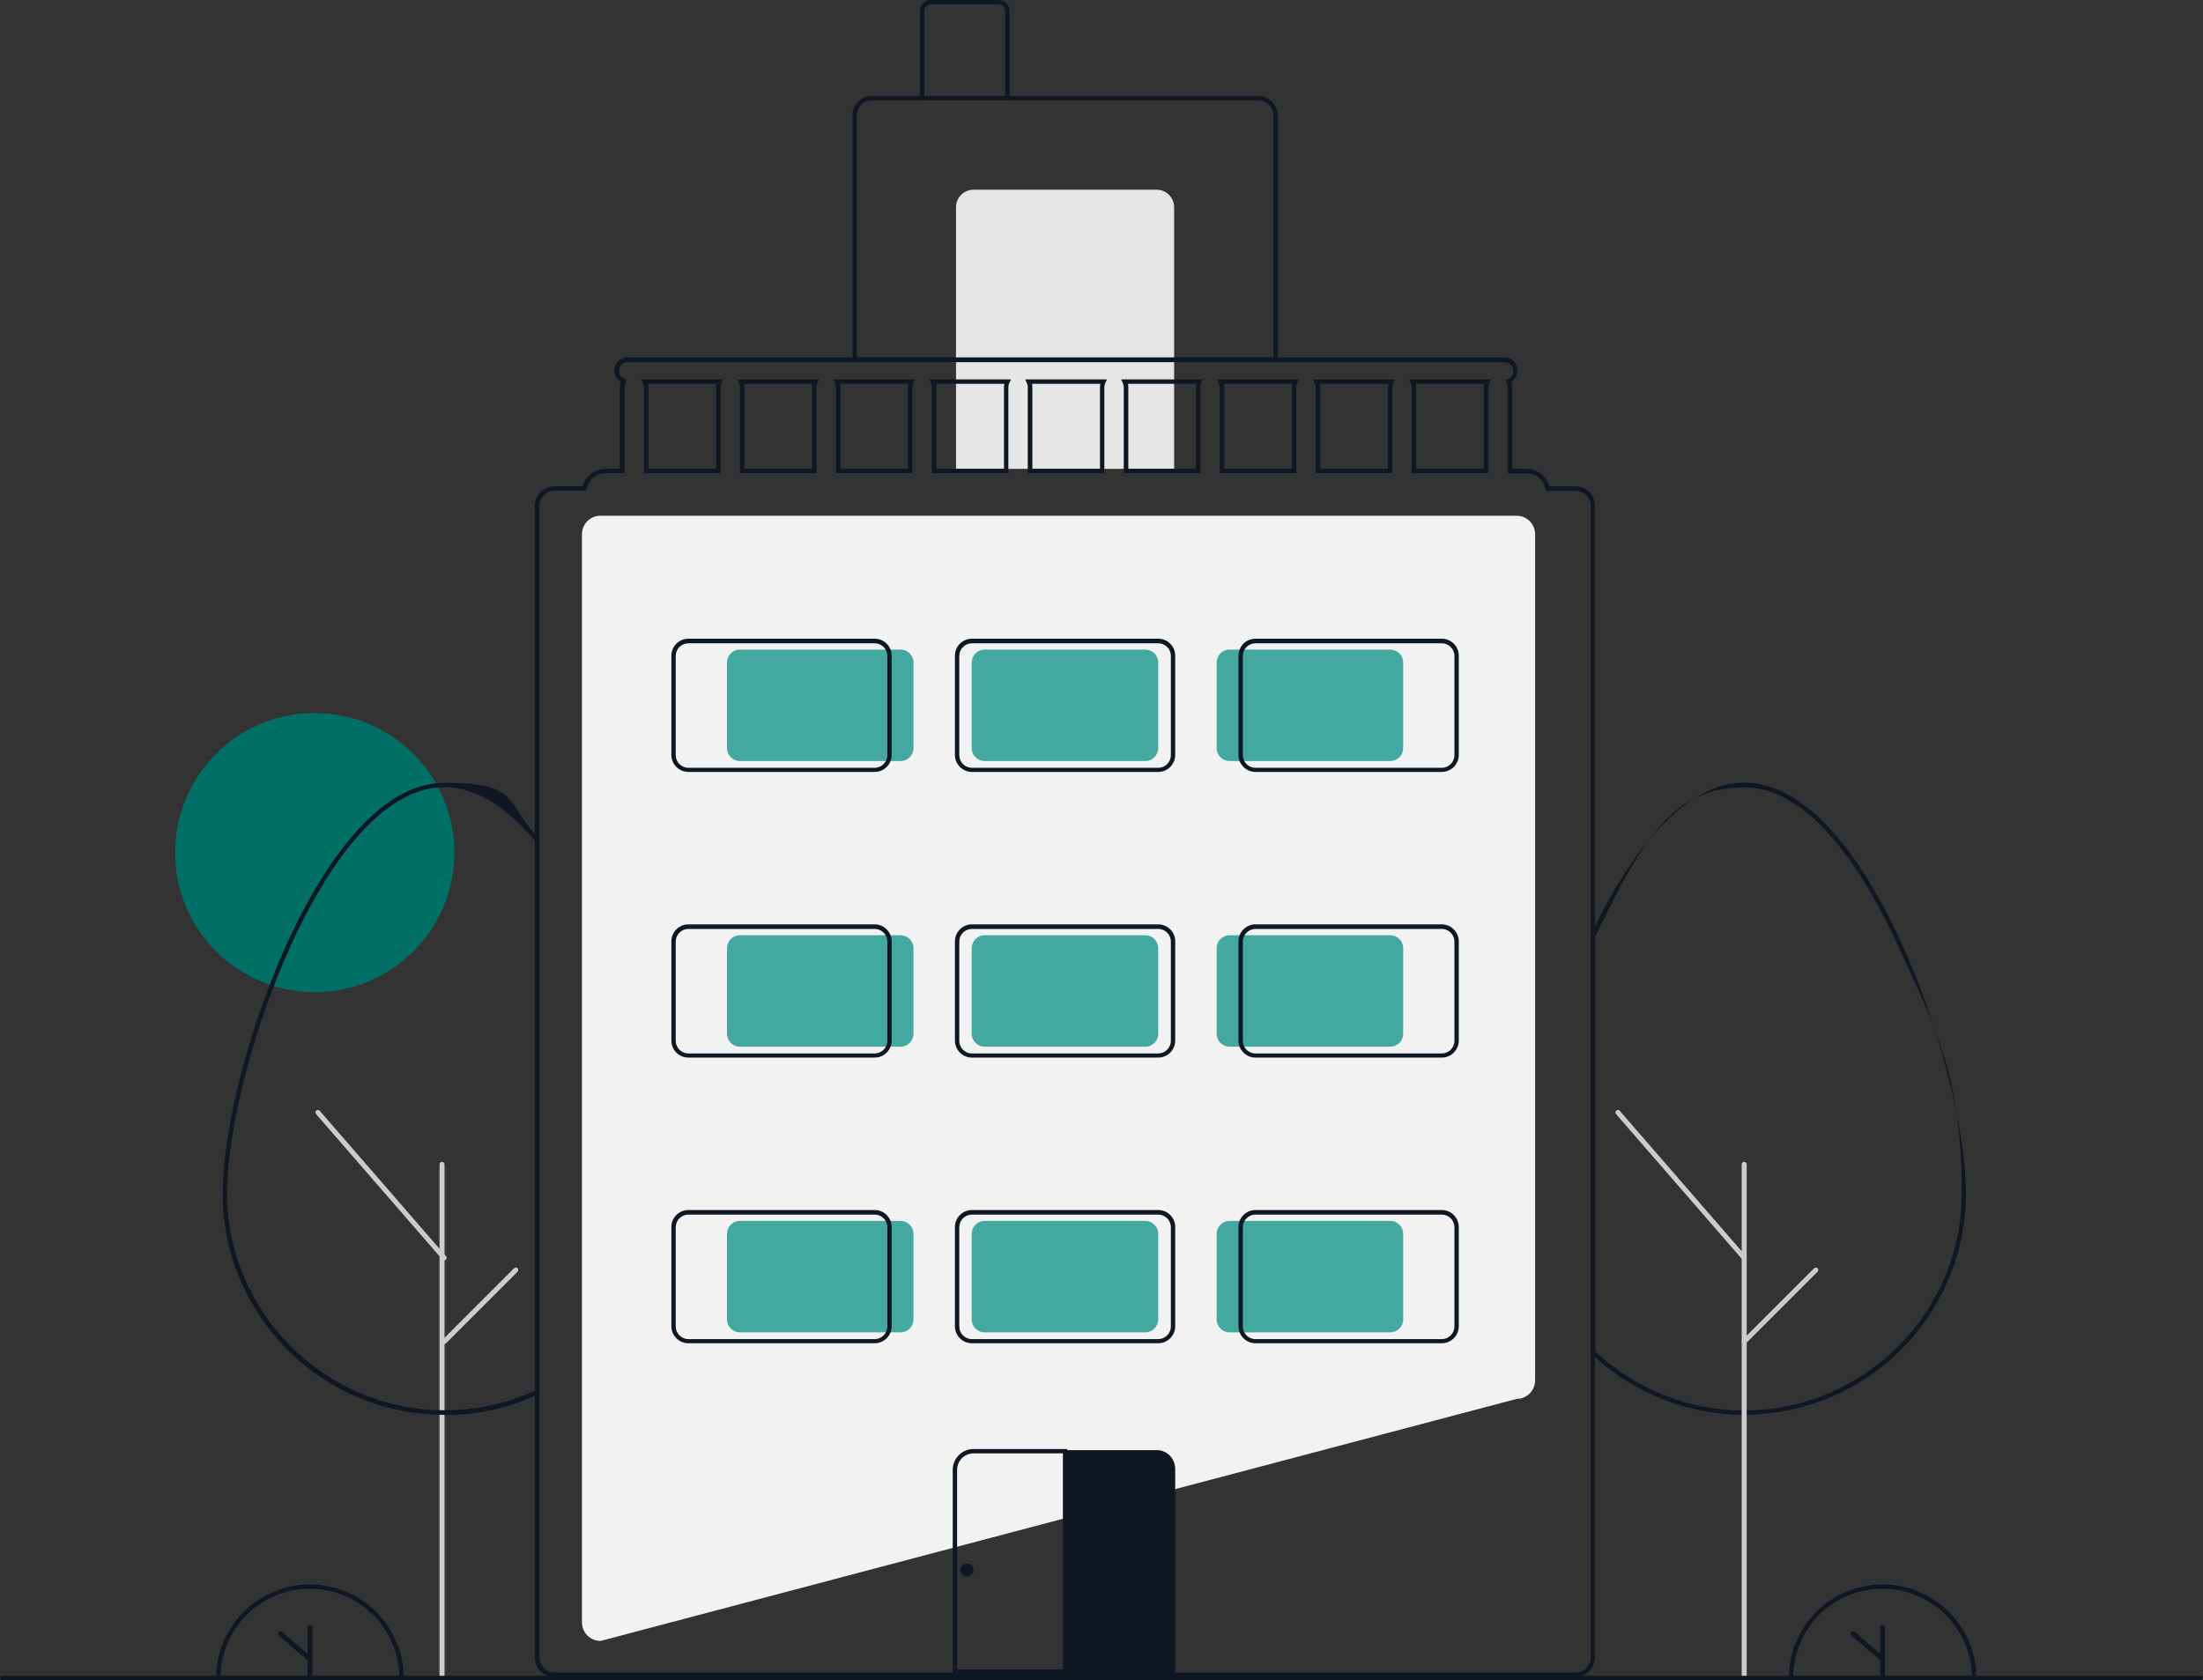 <svg xmlns="http://www.w3.org/2000/svg" xmlns:xlink="http://www.w3.org/1999/xlink" id="Capa_1" viewBox="0 0 1010 770.6"><rect x="0" y="0" width="1010" height="770.6" fill="#333333" stroke="none"/><defs><style>      .st0 {        fill: #43a9a0;      }      .st1 {        fill: #f2f2f2;      }      .st2 {        fill: #007067;      }      .st3 {        fill: #ccc;      }      .st4 {        fill: #0f1822;      }      .st5 {        fill: #e6e6e6;      }    </style></defs><circle class="st2" cx="144.3" cy="391" r="64"></circle><path class="st1" d="M275.3,752.5h0c-4.7,0-8.5-3.8-8.5-8.5V245c0-4.7,3.8-8.5,8.5-8.5h420c4.7,0,8.5,3.8,8.5,8.5v388c0,4.7-3.8,8.5-8.4,8.5l-420,111Z"></path><path class="st4" d="M585.8,166h-195V53c0-5,4-9,9-9h177c5,0,9,4,9,9v113ZM392.8,164h191V53c0-3.9-3.1-7-7-7h-177c-3.9,0-7,3.1-7,7v111Z"></path><path class="st5" d="M446.3,87h84c4.4,0,8,3.6,8,8v120h-100v-120c0-4.4,3.6-8,8-8h0Z"></path><path class="st4" d="M462.8,46h-41V5c0-2.8,2.2-5,5-5h31c2.8,0,5,2.2,5,5v41ZM423.8,44h37V5c0-1.7-1.3-3-3-3h-31c-1.7,0-3,1.3-3,3v39Z"></path><path class="st4" d="M799.7,648.8c-.4,0-.8,0-1.2,0-24.7-.3-48.5-9.6-66.9-26.1-.7-.6-1.4-1.2-2-1.9l-.3-.3v-191.9c.8-1.4,1.4-2.8,2.1-4.2,20.8-42.2,45.1-65.5,68.3-65.5,33.5,0,59.5,46,72,73.4,17.4,38.1,29.6,85.4,29.6,114.9,0,55.6-44.8,100.9-100.4,101.5-.4,0-.8,0-1.2,0ZM731.3,619.7c.6.5,1.1,1,1.7,1.5,18,16.2,41.3,25.4,65.6,25.6.4,0,.8,0,1.2,0,.4,0,.7,0,1.1,0,54.3-.6,98.5-45.3,98.5-99.5s-12.1-76.2-29.4-114c-12.3-27-37.8-72.2-70.2-72.2s-46.1,22.9-66.5,64.4c-.6,1.3-1.3,2.6-1.9,3.9v190.3Z"></path><path class="st3" d="M799.7,770.1c-.6,0-1.2-.5-1.2-1.2v-234.9c0-.6.5-1.2,1.1-1.2.6,0,1.2.5,1.2,1.1h0v234.9c0,.6-.5,1.2-1.2,1.2Z"></path><path class="st3" d="M202.7,770.1c-.6,0-1.2-.5-1.2-1.2v-234.9c0-.6.5-1.2,1.1-1.2s1.2.5,1.2,1.1c0,0,0,0,0,0v234.9c0,.6-.5,1.2-1.2,1.2Z"></path><path class="st3" d="M799.7,578c-.3,0-.7-.1-.9-.4l-57.9-66.7c-.4-.5-.4-1.2.1-1.6.5-.4,1.2-.4,1.6.1l57.9,66.7c.4.5.4,1.2-.1,1.6-.2.2-.5.3-.8.3Z"></path><path class="st3" d="M799.7,616.5c-.6,0-1.2-.5-1.2-1.2,0-.3.1-.6.3-.8l32.9-32.9c.5-.4,1.2-.4,1.6,0,.4.4.4,1.2,0,1.6l-32.9,32.9c-.2.2-.5.3-.8.3Z"></path><path class="st4" d="M906.1,770.6h-86v-1c0-23.7,19.2-43,43-43,23.7,0,43,19.2,43,43h0s0,1,0,1ZM822.1,768.6h82c-.6-22.6-19.4-40.5-42-40-21.9.5-39.5,18.1-40,40h0Z"></path><path class="st4" d="M863.1,745.2c-.6,0-1.1.5-1.1,1.1v12.1l-11.7-10.1c-.5-.4-1.2-.4-1.6.1-.4.5-.4,1.2.1,1.6,0,0,0,0,0,0l13.2,11.4v7.1c0,.6.5,1.1,1.1,1.1.6,0,1.1-.5,1.1-1.1h0v-22.1c0-.6-.5-1.1-1.1-1.1Z"></path><path class="st4" d="M185.1,770.6h-86v-1c0-23.7,19.3-43,43-43s43,19.3,43,43v1ZM101.1,768.6h82c-.6-22.6-19.4-40.5-42-40-21.9.5-39.5,18.1-40,40h0Z"></path><path class="st4" d="M142.1,745.2c-.6,0-1.1.5-1.1,1.1v12.1l-11.7-10.1c-.5-.4-1.2-.4-1.6.1-.4.5-.4,1.2.1,1.6,0,0,0,0,0,0l13.2,11.4v7.1c0,.6.5,1.1,1.1,1.1s1.1-.5,1.1-1.1c0,0,0,0,0,0v-22.1c0-.6-.5-1.1-1.1-1.1Z"></path><path class="st4" d="M203.7,648.8c-.4,0-.8,0-1.2,0-55.6-.6-100.4-45.9-100.4-101.5,0-29.5,12.2-76.8,29.6-114.9,12.5-27.4,38.5-73.4,72.1-73.4s27.7,7.9,41.3,23.4c.7.8,1.4,1.6,2,2.4l.2.3v254l-.6.3c-.7.3-1.4.6-2,.9-12.5,5.6-26.1,8.5-39.8,8.6-.4,0-.8,0-1.2,0ZM203.7,361c-32.4,0-57.9,45.3-70.2,72.2-17.3,37.9-29.4,84.8-29.4,114,0,54.3,44.2,98.9,98.5,99.5.4,0,.8,0,1.2,0,.4,0,.7,0,1.1,0,13.5-.1,26.8-3,39.1-8.4.5-.2.9-.4,1.4-.6v-252c-.6-.7-1.2-1.4-1.8-2-13.2-15.1-26.6-22.7-39.8-22.7Z"></path><path class="st3" d="M203.7,578c-.3,0-.7-.1-.9-.4l-57.9-66.7c-.4-.5-.4-1.2.1-1.6.5-.4,1.2-.4,1.6.1l57.9,66.7c.4.5.4,1.2-.1,1.6-.2.2-.5.3-.8.3Z"></path><path class="st3" d="M203.7,616.5c-.6,0-1.2-.5-1.2-1.2,0-.3.1-.6.3-.8l32.9-32.9c.5-.4,1.2-.4,1.6,0,.4.4.4,1.2,0,1.6l-32.9,32.9c-.2.2-.5.3-.8.3Z"></path><path class="st4" d="M294,174l.7,1.5c.3.6.5,1.3.5,2v39.5h35v-39.5c0-.7.2-1.4.5-2l.7-1.5h-37.5ZM328.3,177.5v37.5h-31v-37.5c0-.5,0-1-.2-1.5h31.4c-.1.5-.2,1-.2,1.5h0ZM338,174l.7,1.5c.3.6.5,1.3.5,2v39.5h35v-39.5c0-.7.2-1.4.5-2l.7-1.5h-37.5ZM372.3,177.5v37.5h-31v-37.5c0-.5,0-1-.2-1.5h31.4c-.1.5-.2,1-.2,1.5h0ZM382,174l.7,1.5c.3.6.5,1.3.5,2v39.5h35v-39.5c0-.7.2-1.4.5-2l.7-1.5h-37.5ZM416.3,177.5v37.5h-31v-37.5c0-.5,0-1-.2-1.5h31.4c-.1.5-.2,1-.2,1.5h0ZM426,174l.7,1.5c.3.6.5,1.3.5,2v39.5h35v-39.5c0-.7.2-1.4.5-2l.7-1.5h-37.5ZM460.3,177.5v37.5h-31v-37.5c0-.5,0-1-.2-1.5h31.4c-.1.5-.2,1-.2,1.5ZM470,174l.7,1.5c.3.6.5,1.3.5,2v39.5h35v-39.5c0-.7.2-1.4.5-2l.7-1.5h-37.5ZM504.3,177.5v37.5h-31v-37.5c0-.5,0-1-.2-1.5h31.4c-.1.5-.2,1-.2,1.5ZM514,174l.7,1.5c.3.6.5,1.3.5,2v39.5h35v-39.5c0-.7.2-1.4.5-2l.7-1.5h-37.5ZM548.3,177.5v37.5h-31v-37.5c0-.5,0-1-.2-1.5h31.4c-.1.5-.2,1-.2,1.5ZM558,174l.7,1.5c.3.6.5,1.3.5,2v39.5h35v-39.5c0-.7.2-1.4.5-2l.7-1.5h-37.5ZM592.3,177.5v37.5h-31v-37.5c0-.5,0-1-.2-1.5h31.4c-.1.5-.2,1-.2,1.5ZM602,174l.7,1.5c.3.6.5,1.3.5,2v39.5h35v-39.5c0-.7.2-1.4.5-2l.7-1.5h-37.5ZM636.3,177.5v37.5h-31v-37.5c0-.5,0-1-.2-1.5h31.4c-.1.5-.2,1-.2,1.5ZM646,174l.7,1.5c.3.6.5,1.3.5,2v39.5h35v-39.5c0-.7.2-1.4.5-2l.7-1.5h-37.5ZM680.3,177.5v37.5h-31v-37.5c0-.5,0-1-.2-1.5h31.4c-.1.5-.2,1-.2,1.5ZM646,174l.7,1.5c.3.6.5,1.3.5,2v39.5h35v-39.5c0-.7.2-1.4.5-2l.7-1.5h-37.5ZM680.3,177.5v37.5h-31v-37.5c0-.5,0-1-.2-1.5h31.4c-.1.5-.2,1-.2,1.5ZM602,174l.7,1.5c.3.6.5,1.3.5,2v39.5h35v-39.5c0-.7.2-1.4.5-2l.7-1.5h-37.5ZM636.3,177.5v37.5h-31v-37.5c0-.5,0-1-.2-1.5h31.4c-.1.5-.2,1-.2,1.5ZM558,174l.7,1.5c.3.6.5,1.3.5,2v39.5h35v-39.5c0-.7.2-1.4.5-2l.7-1.5h-37.5ZM592.3,177.5v37.5h-31v-37.5c0-.5,0-1-.2-1.5h31.4c-.1.5-.2,1-.2,1.5ZM514,174l.7,1.5c.3.6.5,1.3.5,2v39.5h35v-39.5c0-.7.2-1.4.5-2l.7-1.5h-37.5ZM548.3,177.5v37.5h-31v-37.5c0-.5,0-1-.2-1.5h31.4c-.1.5-.2,1-.2,1.5ZM470,174l.7,1.5c.3.6.5,1.3.5,2v39.5h35v-39.5c0-.7.2-1.4.5-2l.7-1.5h-37.5ZM504.3,177.5v37.5h-31v-37.5c0-.5,0-1-.2-1.5h31.4c-.1.5-.2,1-.2,1.5ZM426,174l.7,1.5c.3.6.5,1.3.5,2v39.5h35v-39.5c0-.7.2-1.4.5-2l.7-1.5h-37.5ZM460.3,177.5v37.5h-31v-37.5c0-.5,0-1-.2-1.5h31.4c-.1.5-.2,1-.2,1.5ZM382,174l.7,1.5c.3.6.5,1.3.5,2v39.5h35v-39.5c0-.7.2-1.4.5-2l.7-1.5h-37.5ZM416.3,177.5v37.5h-31v-37.5c0-.5,0-1-.2-1.5h31.4c-.1.5-.2,1-.2,1.5h0ZM338,174l.7,1.5c.3.6.5,1.3.5,2v39.5h35v-39.5c0-.7.2-1.4.5-2l.7-1.5h-37.5ZM372.3,177.5v37.5h-31v-37.5c0-.5,0-1-.2-1.5h31.4c-.1.5-.2,1-.2,1.5h0ZM294,174l.7,1.5c.3.6.5,1.3.5,2v39.5h35v-39.5c0-.7.2-1.4.5-2l.7-1.5h-37.5ZM328.3,177.5v37.5h-31v-37.5c0-.5,0-1-.2-1.5h31.4c-.1.5-.2,1-.2,1.5h0ZM646,174l.7,1.5c.3.6.5,1.3.5,2v39.5h35v-39.5c0-.7.2-1.4.5-2l.7-1.5h-37.5ZM680.3,177.5v37.5h-31v-37.5c0-.5,0-1-.2-1.5h31.4c-.1.5-.2,1-.2,1.5ZM602,174l.7,1.5c.3.6.5,1.3.5,2v39.5h35v-39.5c0-.7.2-1.4.5-2l.7-1.5h-37.5ZM636.3,177.5v37.5h-31v-37.5c0-.5,0-1-.2-1.5h31.4c-.1.5-.2,1-.2,1.5ZM558,174l.7,1.5c.3.6.5,1.3.5,2v39.5h35v-39.5c0-.7.2-1.4.5-2l.7-1.5h-37.5ZM592.3,177.5v37.5h-31v-37.5c0-.5,0-1-.2-1.5h31.4c-.1.5-.2,1-.2,1.5ZM514,174l.7,1.5c.3.6.5,1.3.5,2v39.5h35v-39.5c0-.7.2-1.4.5-2l.7-1.5h-37.5ZM548.3,177.5v37.5h-31v-37.5c0-.5,0-1-.2-1.5h31.4c-.1.5-.2,1-.2,1.5ZM470,174l.7,1.5c.3.6.5,1.3.5,2v39.5h35v-39.5c0-.7.2-1.4.5-2l.7-1.5h-37.5ZM504.3,177.5v37.5h-31v-37.5c0-.5,0-1-.2-1.5h31.4c-.1.5-.2,1-.2,1.5ZM426,174l.7,1.5c.3.6.5,1.3.5,2v39.5h35v-39.5c0-.7.2-1.4.5-2l.7-1.5h-37.5ZM460.3,177.5v37.5h-31v-37.5c0-.5,0-1-.2-1.5h31.4c-.1.5-.2,1-.2,1.5ZM382,174l.7,1.5c.3.6.5,1.3.5,2v39.5h35v-39.5c0-.7.2-1.4.5-2l.7-1.5h-37.5ZM416.3,177.5v37.5h-31v-37.5c0-.5,0-1-.2-1.5h31.4c-.1.5-.2,1-.2,1.5h0ZM338,174l.7,1.5c.3.6.5,1.3.5,2v39.5h35v-39.5c0-.7.2-1.4.5-2l.7-1.5h-37.5ZM372.3,177.5v37.5h-31v-37.5c0-.5,0-1-.2-1.5h31.4c-.1.5-.2,1-.2,1.5h0ZM294,174l.7,1.5c.3.6.5,1.3.5,2v39.5h35v-39.5c0-.7.2-1.4.5-2l.7-1.5h-37.5ZM328.3,177.5v37.5h-31v-37.5c0-.5,0-1-.2-1.5h31.4c-.1.5-.2,1-.2,1.5h0ZM646,174l.7,1.5c.3.6.5,1.3.5,2v39.5h35v-39.5c0-.7.2-1.4.5-2l.7-1.5h-37.5ZM680.3,177.5v37.5h-31v-37.5c0-.5,0-1-.2-1.5h31.4c-.1.5-.2,1-.2,1.5ZM602,174l.7,1.5c.3.6.5,1.3.5,2v39.5h35v-39.5c0-.7.2-1.4.5-2l.7-1.5h-37.5ZM636.3,177.5v37.5h-31v-37.5c0-.5,0-1-.2-1.5h31.4c-.1.5-.2,1-.2,1.5ZM558,174l.7,1.5c.3.6.5,1.3.5,2v39.5h35v-39.5c0-.7.2-1.4.5-2l.7-1.5h-37.5ZM592.3,177.5v37.5h-31v-37.5c0-.5,0-1-.2-1.5h31.4c-.1.5-.2,1-.2,1.5ZM514,174l.7,1.5c.3.6.5,1.3.5,2v39.5h35v-39.5c0-.7.2-1.4.5-2l.7-1.5h-37.5ZM548.3,177.5v37.5h-31v-37.5c0-.5,0-1-.2-1.5h31.4c-.1.5-.2,1-.2,1.5ZM470,174l.7,1.5c.3.6.5,1.3.5,2v39.5h35v-39.5c0-.7.2-1.4.5-2l.7-1.5h-37.5ZM504.3,177.5v37.5h-31v-37.5c0-.5,0-1-.2-1.5h31.4c-.1.5-.2,1-.2,1.5ZM426,174l.7,1.5c.3.6.5,1.3.5,2v39.5h35v-39.5c0-.7.2-1.4.5-2l.7-1.5h-37.5ZM460.3,177.5v37.5h-31v-37.5c0-.5,0-1-.2-1.5h31.4c-.1.5-.2,1-.2,1.5ZM382,174l.7,1.5c.3.6.5,1.3.5,2v39.5h35v-39.5c0-.7.2-1.4.5-2l.7-1.5h-37.5ZM416.3,177.5v37.5h-31v-37.5c0-.5,0-1-.2-1.5h31.4c-.1.5-.2,1-.2,1.5h0ZM338,174l.7,1.5c.3.6.5,1.3.5,2v39.5h35v-39.5c0-.7.2-1.4.5-2l.7-1.5h-37.5ZM372.3,177.5v37.5h-31v-37.5c0-.5,0-1-.2-1.5h31.4c-.1.5-.2,1-.2,1.5h0ZM294,174l.7,1.5c.3.6.5,1.3.5,2v39.5h35v-39.5c0-.7.2-1.4.5-2l.7-1.5h-37.5ZM328.3,177.5v37.5h-31v-37.5c0-.5,0-1-.2-1.5h31.4c-.1.5-.2,1-.2,1.5h0ZM646,174l.7,1.5c.3.6.5,1.3.5,2v39.5h35v-39.5c0-.7.2-1.4.5-2l.7-1.5h-37.5ZM680.3,177.5v37.5h-31v-37.5c0-.5,0-1-.2-1.5h31.4c-.1.5-.2,1-.2,1.5ZM602,174l.7,1.5c.3.6.5,1.3.5,2v39.5h35v-39.5c0-.7.2-1.4.5-2l.7-1.5h-37.5ZM636.3,177.5v37.5h-31v-37.5c0-.5,0-1-.2-1.5h31.4c-.1.5-.2,1-.2,1.5ZM558,174l.7,1.5c.3.6.5,1.3.5,2v39.5h35v-39.5c0-.7.2-1.4.5-2l.7-1.5h-37.5ZM592.3,177.5v37.5h-31v-37.5c0-.5,0-1-.2-1.5h31.4c-.1.5-.2,1-.2,1.5ZM514,174l.7,1.5c.3.6.5,1.3.5,2v39.5h35v-39.5c0-.7.2-1.4.5-2l.7-1.5h-37.5ZM548.3,177.5v37.5h-31v-37.5c0-.5,0-1-.2-1.5h31.4c-.1.5-.2,1-.2,1.5ZM470,174l.7,1.5c.3.6.5,1.3.5,2v39.5h35v-39.5c0-.7.2-1.4.5-2l.7-1.5h-37.5ZM504.3,177.5v37.5h-31v-37.5c0-.5,0-1-.2-1.5h31.4c-.1.5-.2,1-.2,1.5ZM426,174l.7,1.5c.3.6.5,1.3.5,2v39.5h35v-39.5c0-.7.2-1.4.5-2l.7-1.5h-37.5ZM460.3,177.5v37.5h-31v-37.5c0-.5,0-1-.2-1.5h31.4c-.1.5-.2,1-.2,1.5ZM382,174l.7,1.5c.3.6.5,1.3.5,2v39.5h35v-39.5c0-.7.2-1.4.5-2l.7-1.5h-37.5ZM416.3,177.5v37.5h-31v-37.5c0-.5,0-1-.2-1.5h31.4c-.1.5-.2,1-.2,1.5h0ZM338,174l.7,1.5c.3.6.5,1.3.5,2v39.5h35v-39.5c0-.7.2-1.4.5-2l.7-1.5h-37.5ZM372.3,177.5v37.5h-31v-37.5c0-.5,0-1-.2-1.5h31.4c-.1.5-.2,1-.2,1.5h0ZM294,174l.7,1.5c.3.6.5,1.3.5,2v39.5h35v-39.5c0-.7.2-1.4.5-2l.7-1.5h-37.5ZM328.3,177.5v37.5h-31v-37.5c0-.5,0-1-.2-1.5h31.4c-.1.5-.2,1-.2,1.5h0ZM646,174l.7,1.5c.3.6.5,1.3.5,2v39.5h35v-39.5c0-.7.2-1.4.5-2l.7-1.5h-37.5ZM680.3,177.5v37.5h-31v-37.5c0-.5,0-1-.2-1.5h31.4c-.1.5-.2,1-.2,1.5ZM602.8,175.5c.3.6.5,1.3.5,2v39.5h35v-39.5c0-.7.2-1.4.5-2l.7-1.5h-37.5l.7,1.5ZM636.5,176c-.1.5-.2,1-.2,1.5v37.5h-31v-37.5c0-.5,0-1-.2-1.5h31.4ZM558.8,175.5c.3.6.5,1.3.5,2v39.5h35v-39.5c0-.7.2-1.4.5-2l.7-1.5h-37.5l.7,1.5ZM592.5,176c-.1.5-.2,1-.2,1.5v37.5h-31v-37.5c0-.5,0-1-.2-1.5h31.4ZM514.8,175.5c.3.6.5,1.3.5,2v39.5h35v-39.5c0-.7.2-1.4.5-2l.7-1.5h-37.5l.7,1.5ZM548.5,176c-.1.5-.2,1-.2,1.5v37.5h-31v-37.5c0-.5,0-1-.2-1.5h31.4ZM470.8,175.5c.3.6.5,1.3.5,2v39.5h35v-39.5c0-.7.2-1.4.5-2l.7-1.5h-37.5l.7,1.5ZM504.5,176c-.1.5-.2,1-.2,1.5v37.5h-31v-37.5c0-.5,0-1-.2-1.5h31.4ZM426.8,175.5c.3.6.5,1.3.5,2v39.5h35v-39.5c0-.7.2-1.4.5-2l.7-1.5h-37.5l.7,1.5ZM460.5,176c-.1.5-.2,1-.2,1.5v37.5h-31v-37.5c0-.5,0-1-.2-1.5h31.4ZM382.8,175.5c.3.6.5,1.3.5,2v39.5h35v-39.5c0-.7.2-1.4.5-2l.7-1.5h-37.5l.7,1.5ZM416.5,176c-.1.5-.2,1-.2,1.5v37.5h-31v-37.5c0-.5,0-1-.2-1.5h31.4ZM338.8,175.5c.3.6.5,1.3.5,2v39.5h35v-39.5c0-.7.2-1.4.5-2l.7-1.5h-37.5l.7,1.5ZM372.5,176c-.1.5-.2,1-.2,1.5v37.5h-31v-37.5c0-.5,0-1-.2-1.5h31.4ZM294.8,175.5c.3.6.5,1.3.5,2v39.5h35v-39.5c0-.7.2-1.4.5-2l.7-1.5h-37.5l.7,1.5ZM328.5,176c-.1.5-.2,1-.2,1.5v37.5h-31v-37.5c0-.5,0-1-.2-1.5h31.4ZM646.8,175.5c.3.6.5,1.3.5,2v39.5h35v-39.5c0-.7.2-1.4.5-2l.7-1.5h-37.5l.7,1.5ZM680.5,176c-.1.5-.2,1-.2,1.5v37.5h-31v-37.5c0-.5,0-1-.2-1.5h31.4ZM602.8,175.5c.3.6.5,1.3.5,2v39.5h35v-39.5c0-.7.2-1.4.5-2l.7-1.5h-37.5l.7,1.5ZM636.5,176c-.1.5-.2,1-.2,1.5v37.5h-31v-37.5c0-.5,0-1-.2-1.5h31.4ZM558.8,175.5c.3.6.5,1.3.5,2v39.5h35v-39.5c0-.7.2-1.4.5-2l.7-1.5h-37.5l.7,1.5ZM592.5,176c-.1.5-.2,1-.2,1.5v37.5h-31v-37.5c0-.5,0-1-.2-1.5h31.4ZM514.8,175.5c.3.6.5,1.3.5,2v39.5h35v-39.5c0-.7.2-1.4.5-2l.7-1.5h-37.5l.7,1.5ZM548.5,176c-.1.5-.2,1-.2,1.5v37.5h-31v-37.5c0-.5,0-1-.2-1.5h31.4ZM470.8,175.5c.3.6.5,1.3.5,2v39.5h35v-39.5c0-.7.2-1.4.5-2l.7-1.5h-37.5l.7,1.5ZM504.5,176c-.1.5-.2,1-.2,1.5v37.5h-31v-37.5c0-.5,0-1-.2-1.5h31.4ZM426.8,175.5c.3.6.5,1.3.5,2v39.5h35v-39.5c0-.7.2-1.4.5-2l.7-1.5h-37.5l.7,1.5ZM460.5,176c-.1.5-.2,1-.2,1.5v37.5h-31v-37.5c0-.5,0-1-.2-1.5h31.4ZM382.8,175.5c.3.6.5,1.3.5,2v39.5h35v-39.5c0-.7.2-1.4.5-2l.7-1.5h-37.5l.7,1.5ZM416.5,176c-.1.5-.2,1-.2,1.5v37.5h-31v-37.5c0-.5,0-1-.2-1.5h31.4ZM338.8,175.5c.3.6.5,1.3.5,2v39.5h35v-39.5c0-.7.2-1.4.5-2l.7-1.5h-37.5l.7,1.5ZM372.5,176c-.1.5-.2,1-.2,1.5v37.5h-31v-37.5c0-.5,0-1-.2-1.5h31.4ZM294.8,175.5c.3.6.5,1.3.5,2v39.5h35v-39.5c0-.7.2-1.4.5-2l.7-1.5h-37.5l.7,1.5ZM328.5,176c-.1.5-.2,1-.2,1.5v37.5h-31v-37.5c0-.5,0-1-.2-1.5h31.4ZM722.3,223h-11.9c-1.4-4.7-5.7-8-10.6-8h-6.5v-37.5c0-.8-.2-1.6-.5-2.4,2.9-1.7,3.8-5.3,2.1-8.2-1.1-1.8-3-3-5.2-3h-402c-3.3,0-6,2.7-6,6,0,2.1,1.1,4.1,3,5.2-.3.7-.5,1.5-.5,2.4v37.5h-6.5c-4.9,0-9.2,3.3-10.6,8h-12.9c-5,0-9,4-9,9v528c0,5,4,9,9,9h468c5,0,9-4,9-9V232c0-5-4-9-9-9ZM729.3,760c0,2.9-1.8,5.5-4.6,6.6-.8.3-1.6.4-2.4.4H254.3c-.8,0-1.7-.1-2.4-.4-2.7-1-4.6-3.6-4.6-6.6V232c0-3.9,3.1-7,7-7h14.5l.2-.8c.9-4.2,4.5-7.2,8.8-7.2h8.5v-39.5c0-.8.2-1.6.6-2.3l.6-1-1.1-.4c-2.1-.8-3.1-3-2.4-5.1.6-1.6,2.1-2.6,3.8-2.6h402c2.2,0,4,1.8,4,4,0,1.7-1,3.2-2.6,3.8l-1.1.4.6,1c.4.7.6,1.5.6,2.3v39.5h8.5c4.3,0,8,3,8.8,7.2l.2.8h13.5c3.9,0,7,3.1,7,7v528ZM294,174l.7,1.5c.3.6.5,1.3.5,2v39.5h35v-39.5c0-.7.2-1.4.5-2l.7-1.5h-37.5ZM328.3,177.5v37.5h-31v-37.5c0-.5,0-1-.2-1.5h31.4c-.1.5-.2,1-.2,1.5h0ZM338,174l.7,1.5c.3.6.5,1.3.5,2v39.5h35v-39.5c0-.7.2-1.4.5-2l.7-1.5h-37.5ZM372.3,177.5v37.5h-31v-37.5c0-.5,0-1-.2-1.5h31.4c-.1.5-.2,1-.2,1.5h0ZM382,174l.7,1.5c.3.6.5,1.3.5,2v39.5h35v-39.5c0-.7.2-1.4.5-2l.7-1.5h-37.5ZM416.3,177.5v37.5h-31v-37.5c0-.5,0-1-.2-1.5h31.4c-.1.5-.2,1-.2,1.5h0ZM426,174l.7,1.5c.3.6.5,1.3.5,2v39.5h35v-39.5c0-.7.2-1.4.5-2l.7-1.5h-37.5ZM460.3,177.5v37.5h-31v-37.5c0-.5,0-1-.2-1.5h31.4c-.1.5-.2,1-.2,1.5ZM470,174l.7,1.5c.3.6.5,1.3.5,2v39.5h35v-39.5c0-.7.2-1.4.5-2l.7-1.5h-37.5ZM504.3,177.5v37.5h-31v-37.5c0-.5,0-1-.2-1.5h31.4c-.1.5-.2,1-.2,1.5ZM514,174l.7,1.5c.3.6.5,1.3.5,2v39.5h35v-39.5c0-.7.2-1.4.5-2l.7-1.5h-37.5ZM548.3,177.5v37.5h-31v-37.5c0-.5,0-1-.2-1.5h31.4c-.1.5-.2,1-.2,1.5ZM558,174l.7,1.5c.3.6.5,1.3.5,2v39.5h35v-39.5c0-.7.2-1.4.5-2l.7-1.5h-37.5ZM592.3,177.5v37.5h-31v-37.5c0-.5,0-1-.2-1.5h31.4c-.1.5-.2,1-.2,1.5ZM602,174l.7,1.5c.3.6.5,1.3.5,2v39.5h35v-39.5c0-.7.2-1.4.5-2l.7-1.5h-37.5ZM636.3,177.5v37.5h-31v-37.5c0-.5,0-1-.2-1.5h31.4c-.1.5-.2,1-.2,1.5ZM646,174l.7,1.5c.3.6.5,1.3.5,2v39.5h35v-39.5c0-.7.2-1.4.5-2l.7-1.5h-37.5ZM680.3,177.5v37.5h-31v-37.5c0-.5,0-1-.2-1.5h31.4c-.1.5-.2,1-.2,1.5ZM294,174l.7,1.5c.3.6.5,1.3.5,2v39.5h35v-39.5c0-.7.2-1.4.5-2l.7-1.5h-37.5ZM328.3,177.5v37.5h-31v-37.5c0-.5,0-1-.2-1.5h31.4c-.1.5-.2,1-.2,1.5h0ZM338,174l.7,1.5c.3.6.5,1.3.5,2v39.5h35v-39.5c0-.7.2-1.4.5-2l.7-1.5h-37.5ZM372.3,177.5v37.5h-31v-37.5c0-.5,0-1-.2-1.5h31.4c-.1.5-.2,1-.2,1.5h0ZM382,174l.7,1.5c.3.6.5,1.3.5,2v39.5h35v-39.5c0-.7.2-1.4.5-2l.7-1.5h-37.5ZM416.3,177.5v37.5h-31v-37.5c0-.5,0-1-.2-1.5h31.4c-.1.5-.2,1-.2,1.5h0ZM426,174l.7,1.5c.3.6.5,1.3.5,2v39.5h35v-39.5c0-.7.2-1.4.5-2l.7-1.5h-37.5ZM460.3,177.5v37.5h-31v-37.5c0-.5,0-1-.2-1.5h31.4c-.1.5-.2,1-.2,1.5ZM470,174l.7,1.5c.3.6.5,1.3.5,2v39.5h35v-39.5c0-.7.2-1.4.5-2l.7-1.5h-37.5ZM504.3,177.5v37.5h-31v-37.5c0-.5,0-1-.2-1.5h31.4c-.1.5-.2,1-.2,1.5ZM514,174l.7,1.5c.3.6.5,1.3.5,2v39.5h35v-39.5c0-.7.2-1.4.5-2l.7-1.5h-37.5ZM548.3,177.5v37.5h-31v-37.5c0-.5,0-1-.2-1.5h31.4c-.1.5-.2,1-.2,1.5ZM558,174l.7,1.5c.3.6.5,1.3.5,2v39.5h35v-39.5c0-.7.2-1.4.5-2l.7-1.5h-37.5ZM592.3,177.5v37.5h-31v-37.5c0-.5,0-1-.2-1.5h31.4c-.1.5-.2,1-.2,1.5ZM602,174l.7,1.5c.3.6.5,1.3.5,2v39.5h35v-39.5c0-.7.2-1.4.5-2l.7-1.5h-37.5ZM636.3,177.5v37.5h-31v-37.5c0-.5,0-1-.2-1.5h31.4c-.1.5-.2,1-.2,1.5ZM646,174l.7,1.5c.3.6.5,1.3.5,2v39.5h35v-39.5c0-.7.2-1.4.5-2l.7-1.5h-37.5ZM680.3,177.5v37.5h-31v-37.5c0-.5,0-1-.2-1.5h31.4c-.1.5-.2,1-.2,1.5ZM294,174l.7,1.5c.3.6.5,1.3.5,2v39.5h35v-39.5c0-.7.2-1.4.5-2l.7-1.5h-37.5ZM328.3,177.5v37.5h-31v-37.5c0-.5,0-1-.2-1.5h31.4c-.1.5-.2,1-.2,1.5h0ZM338,174l.7,1.5c.3.6.5,1.3.5,2v39.5h35v-39.5c0-.7.2-1.4.5-2l.7-1.5h-37.5ZM372.3,177.5v37.5h-31v-37.5c0-.5,0-1-.2-1.5h31.4c-.1.5-.2,1-.2,1.5h0ZM382,174l.7,1.5c.3.6.5,1.3.5,2v39.5h35v-39.5c0-.7.2-1.4.5-2l.7-1.5h-37.5ZM416.3,177.5v37.5h-31v-37.5c0-.5,0-1-.2-1.5h31.4c-.1.5-.2,1-.2,1.5h0ZM426,174l.7,1.5c.3.6.5,1.3.5,2v39.5h35v-39.5c0-.7.2-1.4.5-2l.7-1.5h-37.5ZM460.3,177.5v37.5h-31v-37.5c0-.5,0-1-.2-1.5h31.4c-.1.5-.2,1-.2,1.5ZM470,174l.7,1.5c.3.6.5,1.3.5,2v39.5h35v-39.5c0-.7.2-1.4.5-2l.7-1.5h-37.5ZM504.3,177.5v37.5h-31v-37.5c0-.5,0-1-.2-1.5h31.4c-.1.5-.2,1-.2,1.5ZM514,174l.7,1.5c.3.6.5,1.3.5,2v39.5h35v-39.5c0-.7.2-1.4.5-2l.7-1.5h-37.5ZM548.3,177.5v37.5h-31v-37.5c0-.5,0-1-.2-1.5h31.4c-.1.5-.2,1-.2,1.5ZM558,174l.7,1.5c.3.6.5,1.3.5,2v39.5h35v-39.5c0-.7.2-1.4.5-2l.7-1.5h-37.5ZM592.3,177.5v37.5h-31v-37.5c0-.5,0-1-.2-1.5h31.4c-.1.5-.2,1-.2,1.5ZM602,174l.7,1.5c.3.6.5,1.3.5,2v39.5h35v-39.5c0-.7.2-1.4.5-2l.7-1.5h-37.5ZM636.3,177.5v37.5h-31v-37.5c0-.5,0-1-.2-1.5h31.4c-.1.5-.2,1-.2,1.5ZM646,174l.7,1.5c.3.6.5,1.3.5,2v39.5h35v-39.5c0-.7.2-1.4.5-2l.7-1.5h-37.5ZM680.3,177.5v37.5h-31v-37.5c0-.5,0-1-.2-1.5h31.4c-.1.5-.2,1-.2,1.5ZM294,174l.7,1.5c.3.6.5,1.3.5,2v39.5h35v-39.5c0-.7.2-1.4.5-2l.7-1.5h-37.5ZM328.3,177.5v37.5h-31v-37.5c0-.5,0-1-.2-1.5h31.4c-.1.5-.2,1-.2,1.5h0ZM338,174l.7,1.5c.3.6.5,1.3.5,2v39.5h35v-39.5c0-.7.2-1.4.5-2l.7-1.5h-37.5ZM372.3,177.5v37.5h-31v-37.5c0-.5,0-1-.2-1.5h31.4c-.1.5-.2,1-.2,1.5h0ZM382,174l.7,1.5c.3.6.5,1.3.5,2v39.5h35v-39.5c0-.7.2-1.4.5-2l.7-1.5h-37.5ZM416.3,177.5v37.5h-31v-37.5c0-.5,0-1-.2-1.5h31.4c-.1.5-.2,1-.2,1.5h0ZM426,174l.7,1.5c.3.6.5,1.3.5,2v39.5h35v-39.5c0-.7.2-1.4.5-2l.7-1.5h-37.5ZM460.3,177.5v37.5h-31v-37.5c0-.5,0-1-.2-1.5h31.4c-.1.5-.2,1-.2,1.5ZM470,174l.7,1.5c.3.6.5,1.3.5,2v39.5h35v-39.5c0-.7.2-1.4.5-2l.7-1.5h-37.5ZM504.3,177.5v37.5h-31v-37.5c0-.5,0-1-.2-1.5h31.4c-.1.5-.2,1-.2,1.5ZM514,174l.7,1.5c.3.6.5,1.3.5,2v39.5h35v-39.5c0-.7.2-1.4.5-2l.7-1.5h-37.5ZM548.3,177.5v37.5h-31v-37.5c0-.5,0-1-.2-1.5h31.4c-.1.5-.2,1-.2,1.5ZM558,174l.7,1.5c.3.6.5,1.3.5,2v39.5h35v-39.5c0-.7.2-1.4.5-2l.7-1.5h-37.5ZM592.3,177.5v37.5h-31v-37.5c0-.5,0-1-.2-1.5h31.4c-.1.5-.2,1-.2,1.5ZM602,174l.7,1.5c.3.6.5,1.3.5,2v39.5h35v-39.5c0-.7.2-1.4.5-2l.7-1.5h-37.5ZM636.3,177.5v37.5h-31v-37.5c0-.5,0-1-.2-1.5h31.4c-.1.5-.2,1-.2,1.5ZM646,174l.7,1.5c.3.6.5,1.3.5,2v39.5h35v-39.5c0-.7.2-1.4.5-2l.7-1.5h-37.5ZM680.3,177.5v37.5h-31v-37.5c0-.5,0-1-.2-1.5h31.4c-.1.5-.2,1-.2,1.5Z"></path><path class="st0" d="M412.9,349h-73.7c-3.2,0-5.9-2.6-5.9-5.9v-39.3c0-3.2,2.6-5.9,5.9-5.9h73.7c3.2,0,5.9,2.6,5.9,5.9v39.3c0,3.2-2.6,5.9-5.9,5.9Z"></path><path class="st0" d="M525.1,349h-73.7c-3.2,0-5.9-2.6-5.9-5.9v-39.3c0-3.2,2.6-5.9,5.9-5.9h73.7c3.2,0,5.9,2.6,5.9,5.9v39.3c0,3.2-2.6,5.9-5.9,5.9Z"></path><path class="st0" d="M637.4,349h-73.7c-3.2,0-5.9-2.6-5.9-5.9v-39.3c0-3.2,2.6-5.9,5.9-5.9h73.7c3.2,0,5.9,2.6,5.9,5.9v39.3c0,3.2-2.6,5.9-5.9,5.9Z"></path><path class="st0" d="M412.9,480h-73.7c-3.2,0-5.9-2.6-5.9-5.9v-39.3c0-3.2,2.6-5.9,5.9-5.9h73.7c3.2,0,5.9,2.6,5.9,5.9v39.3c0,3.2-2.6,5.9-5.9,5.9Z"></path><path class="st0" d="M525.1,480h-73.7c-3.2,0-5.9-2.6-5.9-5.9v-39.3c0-3.2,2.6-5.9,5.9-5.9h73.7c3.2,0,5.9,2.6,5.9,5.9v39.3c0,3.2-2.6,5.9-5.9,5.9Z"></path><path class="st0" d="M637.4,480h-73.7c-3.2,0-5.9-2.6-5.9-5.9v-39.3c0-3.2,2.6-5.9,5.9-5.9h73.7c3.2,0,5.9,2.6,5.9,5.9v39.3c0,3.2-2.6,5.9-5.9,5.9Z"></path><path class="st0" d="M412.9,611h-73.7c-3.2,0-5.9-2.6-5.9-5.9v-39.3c0-3.2,2.6-5.9,5.9-5.9h73.7c3.2,0,5.9,2.6,5.9,5.9v39.3c0,3.2-2.6,5.9-5.9,5.9Z"></path><path class="st0" d="M525.1,611h-73.7c-3.2,0-5.9-2.6-5.9-5.9v-39.3c0-3.2,2.6-5.9,5.9-5.9h73.7c3.2,0,5.9,2.6,5.9,5.9v39.3c0,3.2-2.6,5.9-5.9,5.9Z"></path><path class="st0" d="M637.4,611h-73.7c-3.2,0-5.9-2.6-5.9-5.9v-39.3c0-3.2,2.6-5.9,5.9-5.9h73.7c3.2,0,5.9,2.6,5.9,5.9v39.3c0,3.2-2.6,5.9-5.9,5.9Z"></path><path class="st4" d="M401,354h-85.4c-4.3,0-7.8-3.5-7.8-7.8v-45.5c0-4.3,3.5-7.8,7.8-7.8h85.4c4.3,0,7.8,3.5,7.8,7.8v45.5c0,4.3-3.5,7.8-7.8,7.8ZM315.6,295c-3.2,0-5.8,2.6-5.8,5.8v45.5c0,3.2,2.6,5.8,5.8,5.8h85.4c3.2,0,5.8-2.6,5.8-5.8v-45.5c0-3.2-2.6-5.8-5.8-5.8h-85.4Z"></path><path class="st4" d="M531,354h-85.4c-4.3,0-7.8-3.5-7.8-7.8v-45.5c0-4.3,3.5-7.8,7.8-7.8h85.4c4.3,0,7.8,3.5,7.8,7.8v45.5c0,4.3-3.5,7.8-7.8,7.8ZM445.6,295c-3.2,0-5.8,2.6-5.8,5.8v45.5c0,3.2,2.6,5.8,5.8,5.8h85.4c3.2,0,5.8-2.6,5.8-5.8v-45.5c0-3.2-2.6-5.8-5.8-5.8h-85.4Z"></path><path class="st4" d="M661,354h-85.4c-4.3,0-7.8-3.5-7.8-7.8v-45.5c0-4.3,3.5-7.8,7.8-7.8h85.4c4.3,0,7.8,3.5,7.8,7.8v45.5c0,4.3-3.5,7.8-7.8,7.8ZM575.6,295c-3.2,0-5.8,2.6-5.8,5.8v45.5c0,3.2,2.6,5.8,5.8,5.8h85.4c3.2,0,5.8-2.6,5.8-5.8v-45.5c0-3.2-2.6-5.8-5.8-5.8h-85.4Z"></path><path class="st4" d="M401,485h-85.4c-4.3,0-7.8-3.5-7.8-7.8v-45.5c0-4.3,3.5-7.8,7.8-7.8h85.4c4.3,0,7.8,3.5,7.8,7.8v45.5c0,4.3-3.5,7.8-7.8,7.8ZM315.6,426c-3.2,0-5.8,2.6-5.8,5.8v45.5c0,3.2,2.6,5.8,5.8,5.8h85.4c3.2,0,5.8-2.6,5.8-5.8v-45.5c0-3.2-2.6-5.8-5.8-5.8h-85.4Z"></path><path class="st4" d="M531,485h-85.4c-4.3,0-7.8-3.5-7.8-7.8v-45.5c0-4.3,3.5-7.8,7.8-7.8h85.4c4.3,0,7.8,3.5,7.8,7.8v45.5c0,4.3-3.5,7.8-7.8,7.8ZM445.6,426c-3.2,0-5.8,2.6-5.8,5.8v45.5c0,3.2,2.6,5.8,5.8,5.8h85.4c3.2,0,5.8-2.6,5.8-5.8v-45.5c0-3.2-2.6-5.8-5.8-5.8h-85.4Z"></path><path class="st4" d="M661,485h-85.4c-4.3,0-7.8-3.5-7.8-7.8v-45.5c0-4.3,3.5-7.8,7.8-7.8h85.4c4.3,0,7.8,3.5,7.8,7.8v45.5c0,4.3-3.5,7.8-7.8,7.8ZM575.6,426c-3.2,0-5.8,2.6-5.8,5.8v45.5c0,3.2,2.6,5.8,5.8,5.8h85.4c3.2,0,5.8-2.6,5.8-5.8v-45.5c0-3.2-2.6-5.8-5.8-5.8h-85.4Z"></path><path class="st4" d="M401,616h-85.4c-4.3,0-7.8-3.5-7.8-7.8v-45.5c0-4.3,3.5-7.8,7.8-7.8h85.4c4.3,0,7.8,3.5,7.8,7.8v45.5c0,4.3-3.5,7.8-7.8,7.8ZM315.6,557c-3.2,0-5.8,2.6-5.8,5.8v45.5c0,3.2,2.6,5.8,5.8,5.8h85.4c3.2,0,5.8-2.6,5.8-5.8v-45.5c0-3.2-2.6-5.8-5.8-5.8h-85.4Z"></path><path class="st4" d="M531,616h-85.4c-4.3,0-7.8-3.5-7.8-7.8v-45.5c0-4.3,3.5-7.8,7.8-7.8h85.4c4.3,0,7.8,3.5,7.8,7.8v45.5c0,4.3-3.5,7.8-7.8,7.8ZM445.6,557c-3.2,0-5.8,2.6-5.8,5.8v45.5c0,3.2,2.6,5.8,5.8,5.8h85.4c3.2,0,5.8-2.6,5.8-5.8v-45.5c0-3.2-2.6-5.8-5.8-5.8h-85.4Z"></path><path class="st4" d="M661,616h-85.4c-4.3,0-7.8-3.5-7.8-7.8v-45.5c0-4.3,3.5-7.8,7.8-7.8h85.4c4.3,0,7.8,3.5,7.8,7.8v45.5c0,4.3-3.5,7.8-7.8,7.8ZM575.6,557c-3.2,0-5.8,2.6-5.8,5.8v45.5c0,3.2,2.6,5.8,5.8,5.8h85.4c3.2,0,5.8-2.6,5.8-5.8v-45.5c0-3.2-2.6-5.8-5.8-5.8h-85.4Z"></path><path class="st4" d="M1009,770.5H1c-.6,0-1-.4-1-1s.4-1,1-1h1008c.6,0,1,.4,1,1s-.4,1-1,1Z"></path><path class="st4" d="M538.8,673.7c0-4.8-3.7-8.7-8.5-8.7h-42v103.5h50.5v-94.8Z"></path><path class="st4" d="M489.3,767.5h-52.5v-93.5c0-5.2,4.3-9.5,9.5-9.5h43v103ZM438.8,765.5h48.5v-99h-41c-4.1,0-7.5,3.4-7.5,7.5v91.5Z"></path><circle class="st4" cx="443.3" cy="720" r="3"></circle></svg>